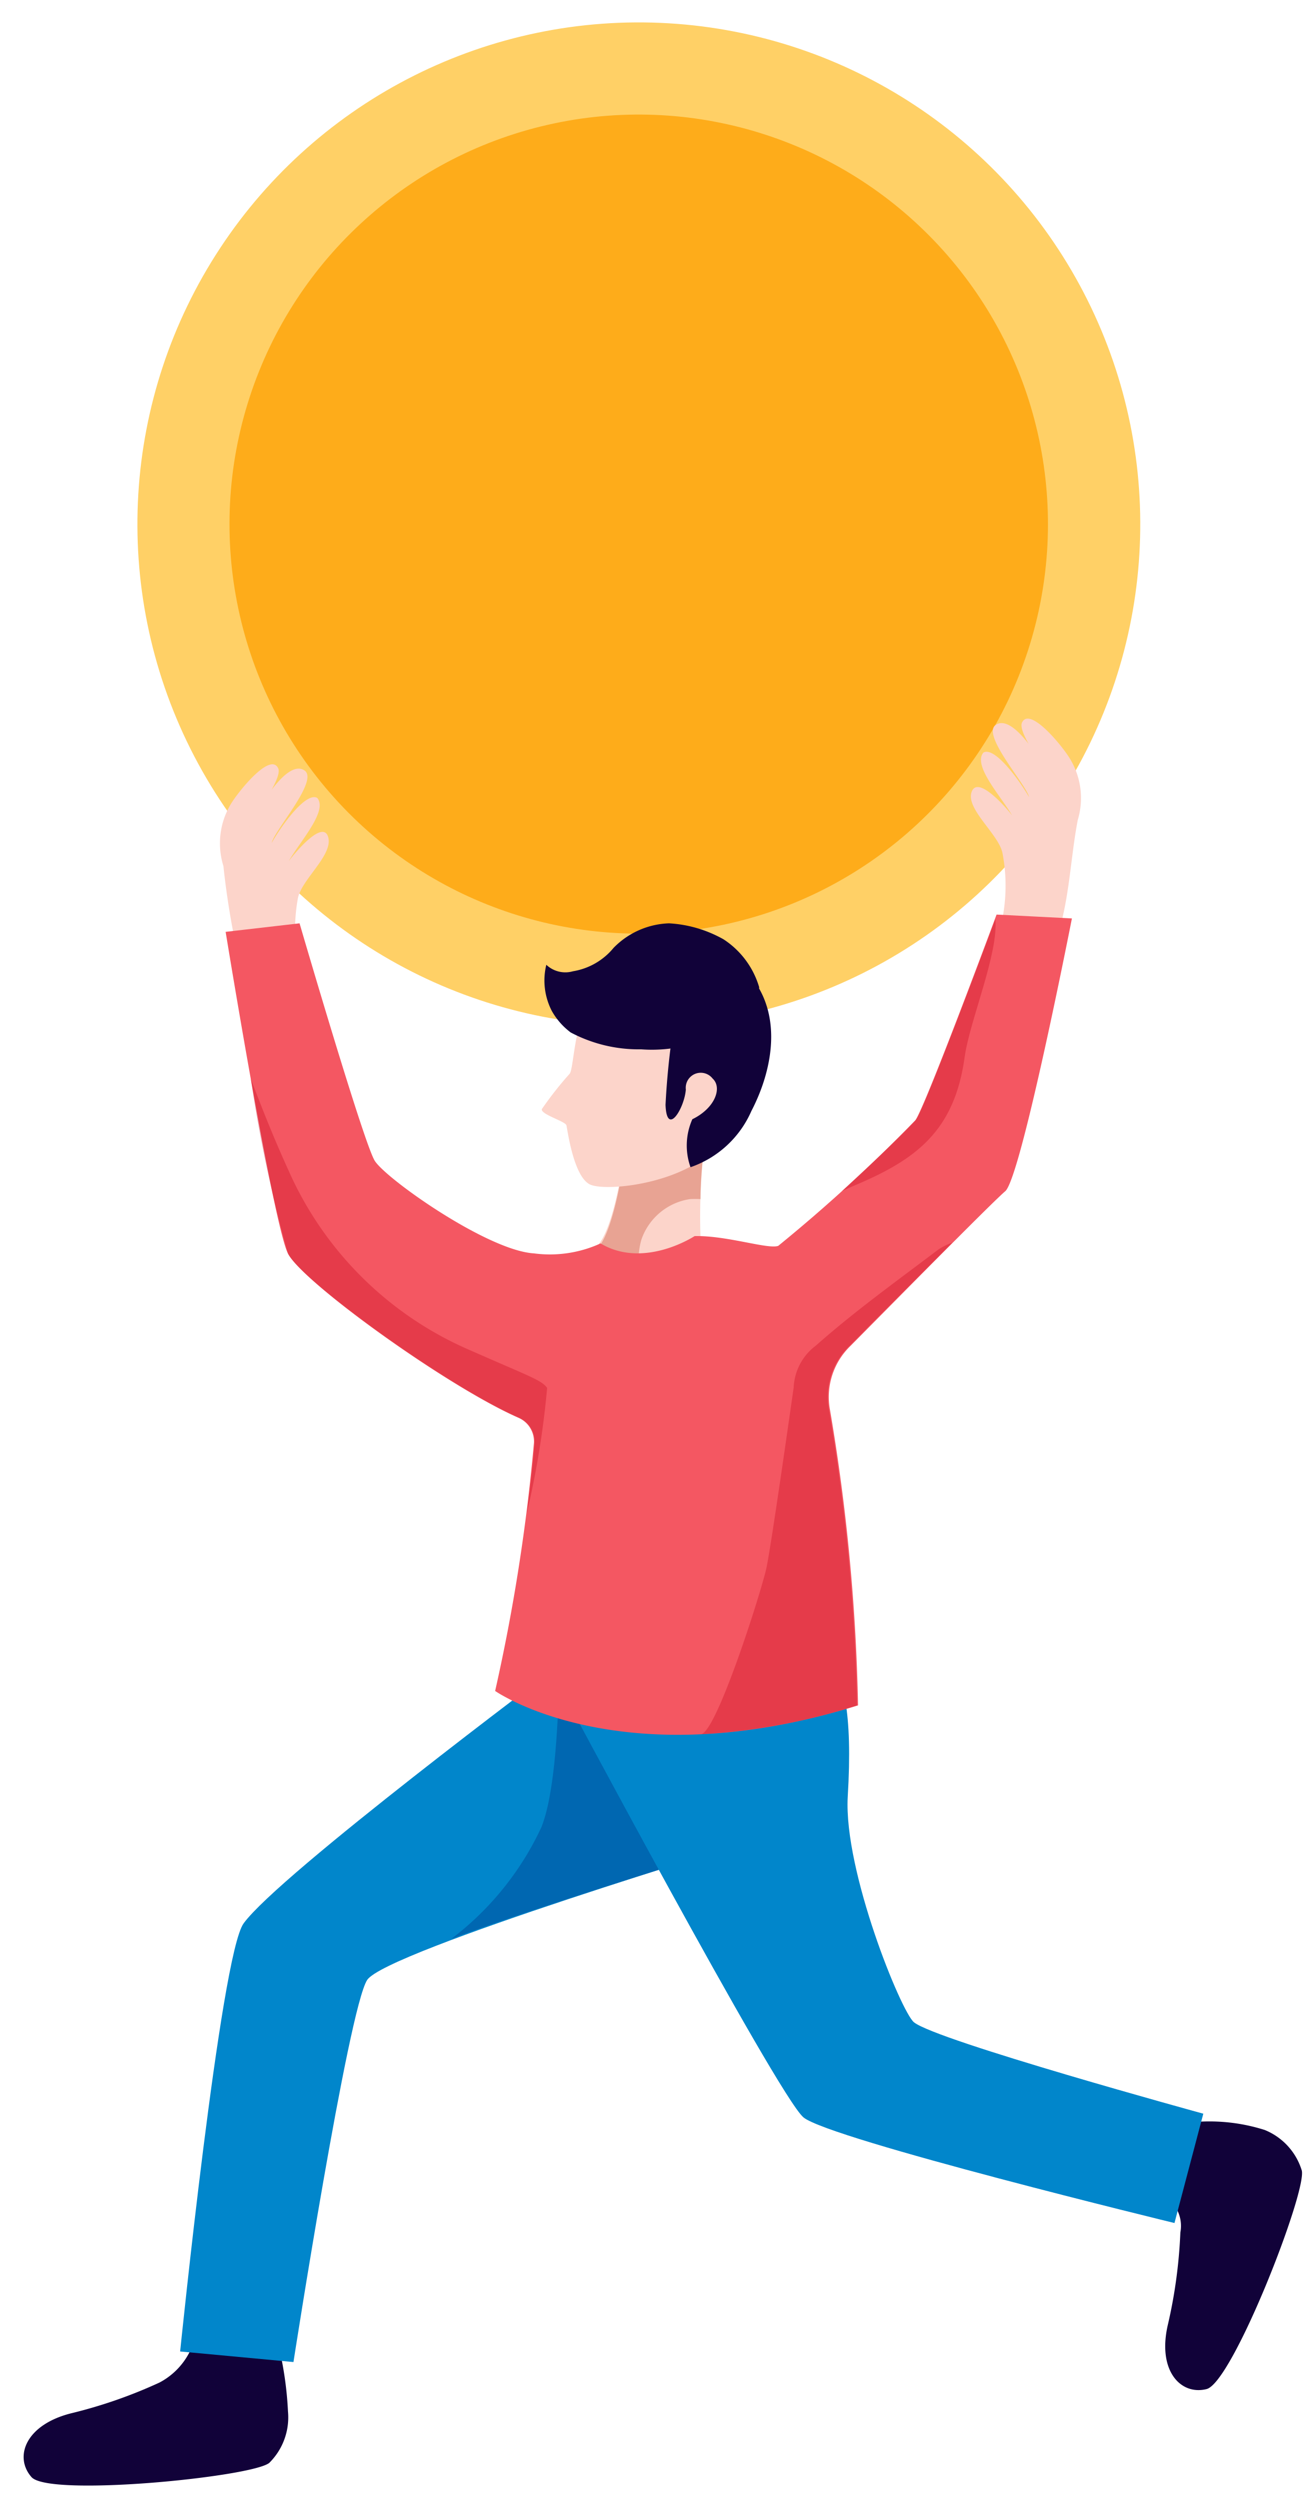 <svg xmlns="http://www.w3.org/2000/svg" viewBox="0 0 64.7 123"><defs><style>.cls-1{isolation:isolate;}.cls-2{fill:#ffd066;}.cls-3{fill:#feac1a;}.cls-4{fill:#fcd4ca;}.cls-5{fill:#e8a393;}.cls-6{fill:#110239;}.cls-7{fill:#0186cb;}.cls-8{fill:#0056a3;opacity:0.65;}.cls-9{fill:#f45762;}.cls-10{fill:#c9071e;opacity:0.35;mix-blend-mode:multiply;}</style></defs><title>アートボード 1</title><g class="cls-1"><g id="レイヤー_1" data-name="レイヤー 1"><circle class="cls-2" cx="31.45" cy="25.79" r="24.69" transform="translate(-8.21 16.8) rotate(-26.58)"/><circle class="cls-3" cx="31.45" cy="25.79" r="20.15" transform="translate(-9.18 27.63) rotate(-41.95)"/><path class="cls-4" d="M52,46.23c.66-1.83.7-4,1.07-5.89a3.73,3.73,0,0,0-.45-3.11c-.45-.69-1.89-2.4-2.28-1.71-.32.47,1.24,2.42,1.45,2.94-.27-.58-1.82-3.39-2.75-2.8-.75.48,1.49,2.93,1.63,3.56-.49-.85-1.7-2.51-2.25-2.19-.53.65.87,2.15,1.42,3.1-.33-.44-1.71-2-2-1.16s1.33,2.07,1.52,3a8.51,8.51,0,0,1-.19,4C49.05,46.63,51.69,47.22,52,46.23Z"/><path class="cls-4" d="M12.08,48.49A39.38,39.38,0,0,1,11,42.61a3.75,3.75,0,0,1,.41-3.12c.45-.7,1.88-2.42,2.27-1.72.32.46-1.22,2.43-1.42,2.95.26-.59,1.79-3.41,2.72-2.82.76.47-1.46,2.93-1.6,3.57.48-.85,1.68-2.52,2.24-2.21.54.64-.86,2.15-1.4,3.11.33-.45,1.69-2.06,1.94-1.18s-1.31,2.08-1.49,3a8.53,8.53,0,0,0,.22,4C15.08,48.86,12.45,49.48,12.08,48.49Z"/><path class="cls-4" d="M34.85,55.18a8.77,8.77,0,0,1-2.2,1.33,8.63,8.63,0,0,1-1.94.53c-.18,1.16-.59,3.38-1.23,4.18,0,0-.12,1.55,2.75,1.14s2.26-1.54,2.26-1.54A29.46,29.46,0,0,1,34.85,55.18Z"/><path class="cls-5" d="M31.44,62.33V62A3.67,3.67,0,0,1,31.58,61a3,3,0,0,1,2.39-2,4.8,4.8,0,0,1,.52,0,21.25,21.25,0,0,1,.36-3.68,8.77,8.77,0,0,1-2.2,1.33,8.63,8.63,0,0,1-1.94.53c-.18,1.16-.59,3.38-1.23,4.18,0,0-.09,1.24,1.95,1.21C31.44,62.39,31.43,62.36,31.44,62.33Z"/><path class="cls-6" d="M13.69,115.3a17.43,17.43,0,0,1,.49,3.35,3.15,3.15,0,0,1-.92,2.53c-.85.7-10.84,1.69-11.71.7s-.3-2.59,2-3.15a23.67,23.67,0,0,0,4.3-1.5,3.48,3.48,0,0,0,1.83-2.6Z"/><path class="cls-6" d="M58.52,104.44a9,9,0,0,1,3.75.36,3.14,3.14,0,0,1,1.83,2c.24,1.07-3.41,10.43-4.69,10.75s-2.44-.91-1.9-3.19a24.49,24.49,0,0,0,.61-4.52,1.73,1.73,0,0,0-1.29-2Z"/><path class="cls-7" d="M37.12,82.06H27.36S13.75,92.23,12,94.63c-1.14,1.52-3.13,21.07-3.13,21.07l5.58.52s2.7-17.38,3.63-18.8,19.08-6.88,19.08-6.88S39.43,87.76,37.12,82.06Z"/><path class="cls-8" d="M37.12,82.06H27.58c-.1,0,0,5.51-.92,7.84a14.63,14.63,0,0,1-4.44,5.5c4-1.53,14.9-4.86,14.9-4.86S39.43,87.76,37.12,82.06Z"/><path class="cls-7" d="M40.74,81.73l-13.45.75s11,20.63,12.27,21.7,18.27,5.2,18.27,5.2L59.25,104S46.09,100.4,45,99.5c-.63-.52-3.45-7.43-3.26-11.07C42,84.21,41.51,82.31,40.74,81.73Z"/><path class="cls-9" d="M34.2,60.82s-2.49,1.64-4.63.36a6,6,0,0,1-3.28.49C24,61.53,19,58,18.45,57.11s-3.7-11.68-3.7-11.68l-3.64.42s2.35,14.42,3.07,15.83S22,68.21,25.53,69.76A1.27,1.27,0,0,1,26.29,71,92.32,92.32,0,0,1,24.38,83.2s6.19,4.34,17.87.71a97.88,97.88,0,0,0-1.38-14.53,3.49,3.49,0,0,1,1-3.15c2.36-2.38,7-7.09,7.63-7.62.79-.71,3.28-13.42,3.28-13.42L49.07,45s-3.51,9.46-4,10.12a78.09,78.09,0,0,1-6.75,6.18C37.81,61.48,35.77,60.78,34.2,60.82Z"/><path class="cls-10" d="M42,58.36c3.1-1.29,5-2.7,5.5-6.36.24-1.75,1.67-5.09,1.51-6.77-.57,1.53-3.46,9.24-3.89,9.84-.25.35-2,2-3.66,3.53Z"/><path class="cls-10" d="M34.5,85.33c.76,0,3-7.06,3.24-8.19s1.2-7.9,1.34-8.87a2.72,2.72,0,0,1,1.09-2.06c1.92-1.7,4-3.19,6.06-4.75a3.62,3.62,0,0,1,.66-.32l-3.23,3.24-.16.16-.06.06-.72.72-.22.23-.68.68a3.49,3.49,0,0,0-1,3.15,97.88,97.88,0,0,1,1.38,14.53A30.79,30.79,0,0,1,34.5,85.33Z"/><path class="cls-10" d="M14.18,57.53a17.2,17.2,0,0,0,9,8.92c2.9,1.28,3.48,1.45,3.76,1.84a43.9,43.9,0,0,1-1,6.16c.19-1.41.32-2.64.38-3.44a1.27,1.27,0,0,0-.76-1.25C22,68.2,14.83,63,14.18,61.68a69.26,69.26,0,0,1-1.83-8.6C12.93,54.62,13.54,56.13,14.18,57.53Z"/><path class="cls-4" d="M35.35,49.78s-4.66-2.33-5.87-1.23-1.2,4-1.43,4.28a17.54,17.54,0,0,0-1.37,1.74c-.07.26,1.16.6,1.21.8s.34,2.48,1.14,2.9,5.43-.07,6.73-2.5S37,50.67,35.35,49.78Z"/><path class="cls-6" d="M36.38,47.44l-2.93,1.44a37.84,37.84,0,0,0-.68,5.48c.06,1.6.93.17,1-.75a.74.74,0,0,1,1.32-.54c.48.44.13,1.45-1,2A3.18,3.18,0,0,0,34,57.43,5.07,5.07,0,0,0,37,54.66C38.11,52.53,38.69,49.42,36.38,47.44Z"/><path class="cls-6" d="M35.63,46.22a6.17,6.17,0,0,0-2.69-.79,4,4,0,0,0-2.73,1.21,3.27,3.27,0,0,1-2,1.15,1.36,1.36,0,0,1-1.31-.32,3.26,3.26,0,0,0,.27,2.27,3.39,3.39,0,0,0,.93,1.06,7.15,7.15,0,0,0,3.47.83A7.07,7.07,0,0,0,34,51.39c.85-.26,3.43-2.33,3.38-2.82A4.24,4.24,0,0,0,35.63,46.22Z"/></g></g></svg>